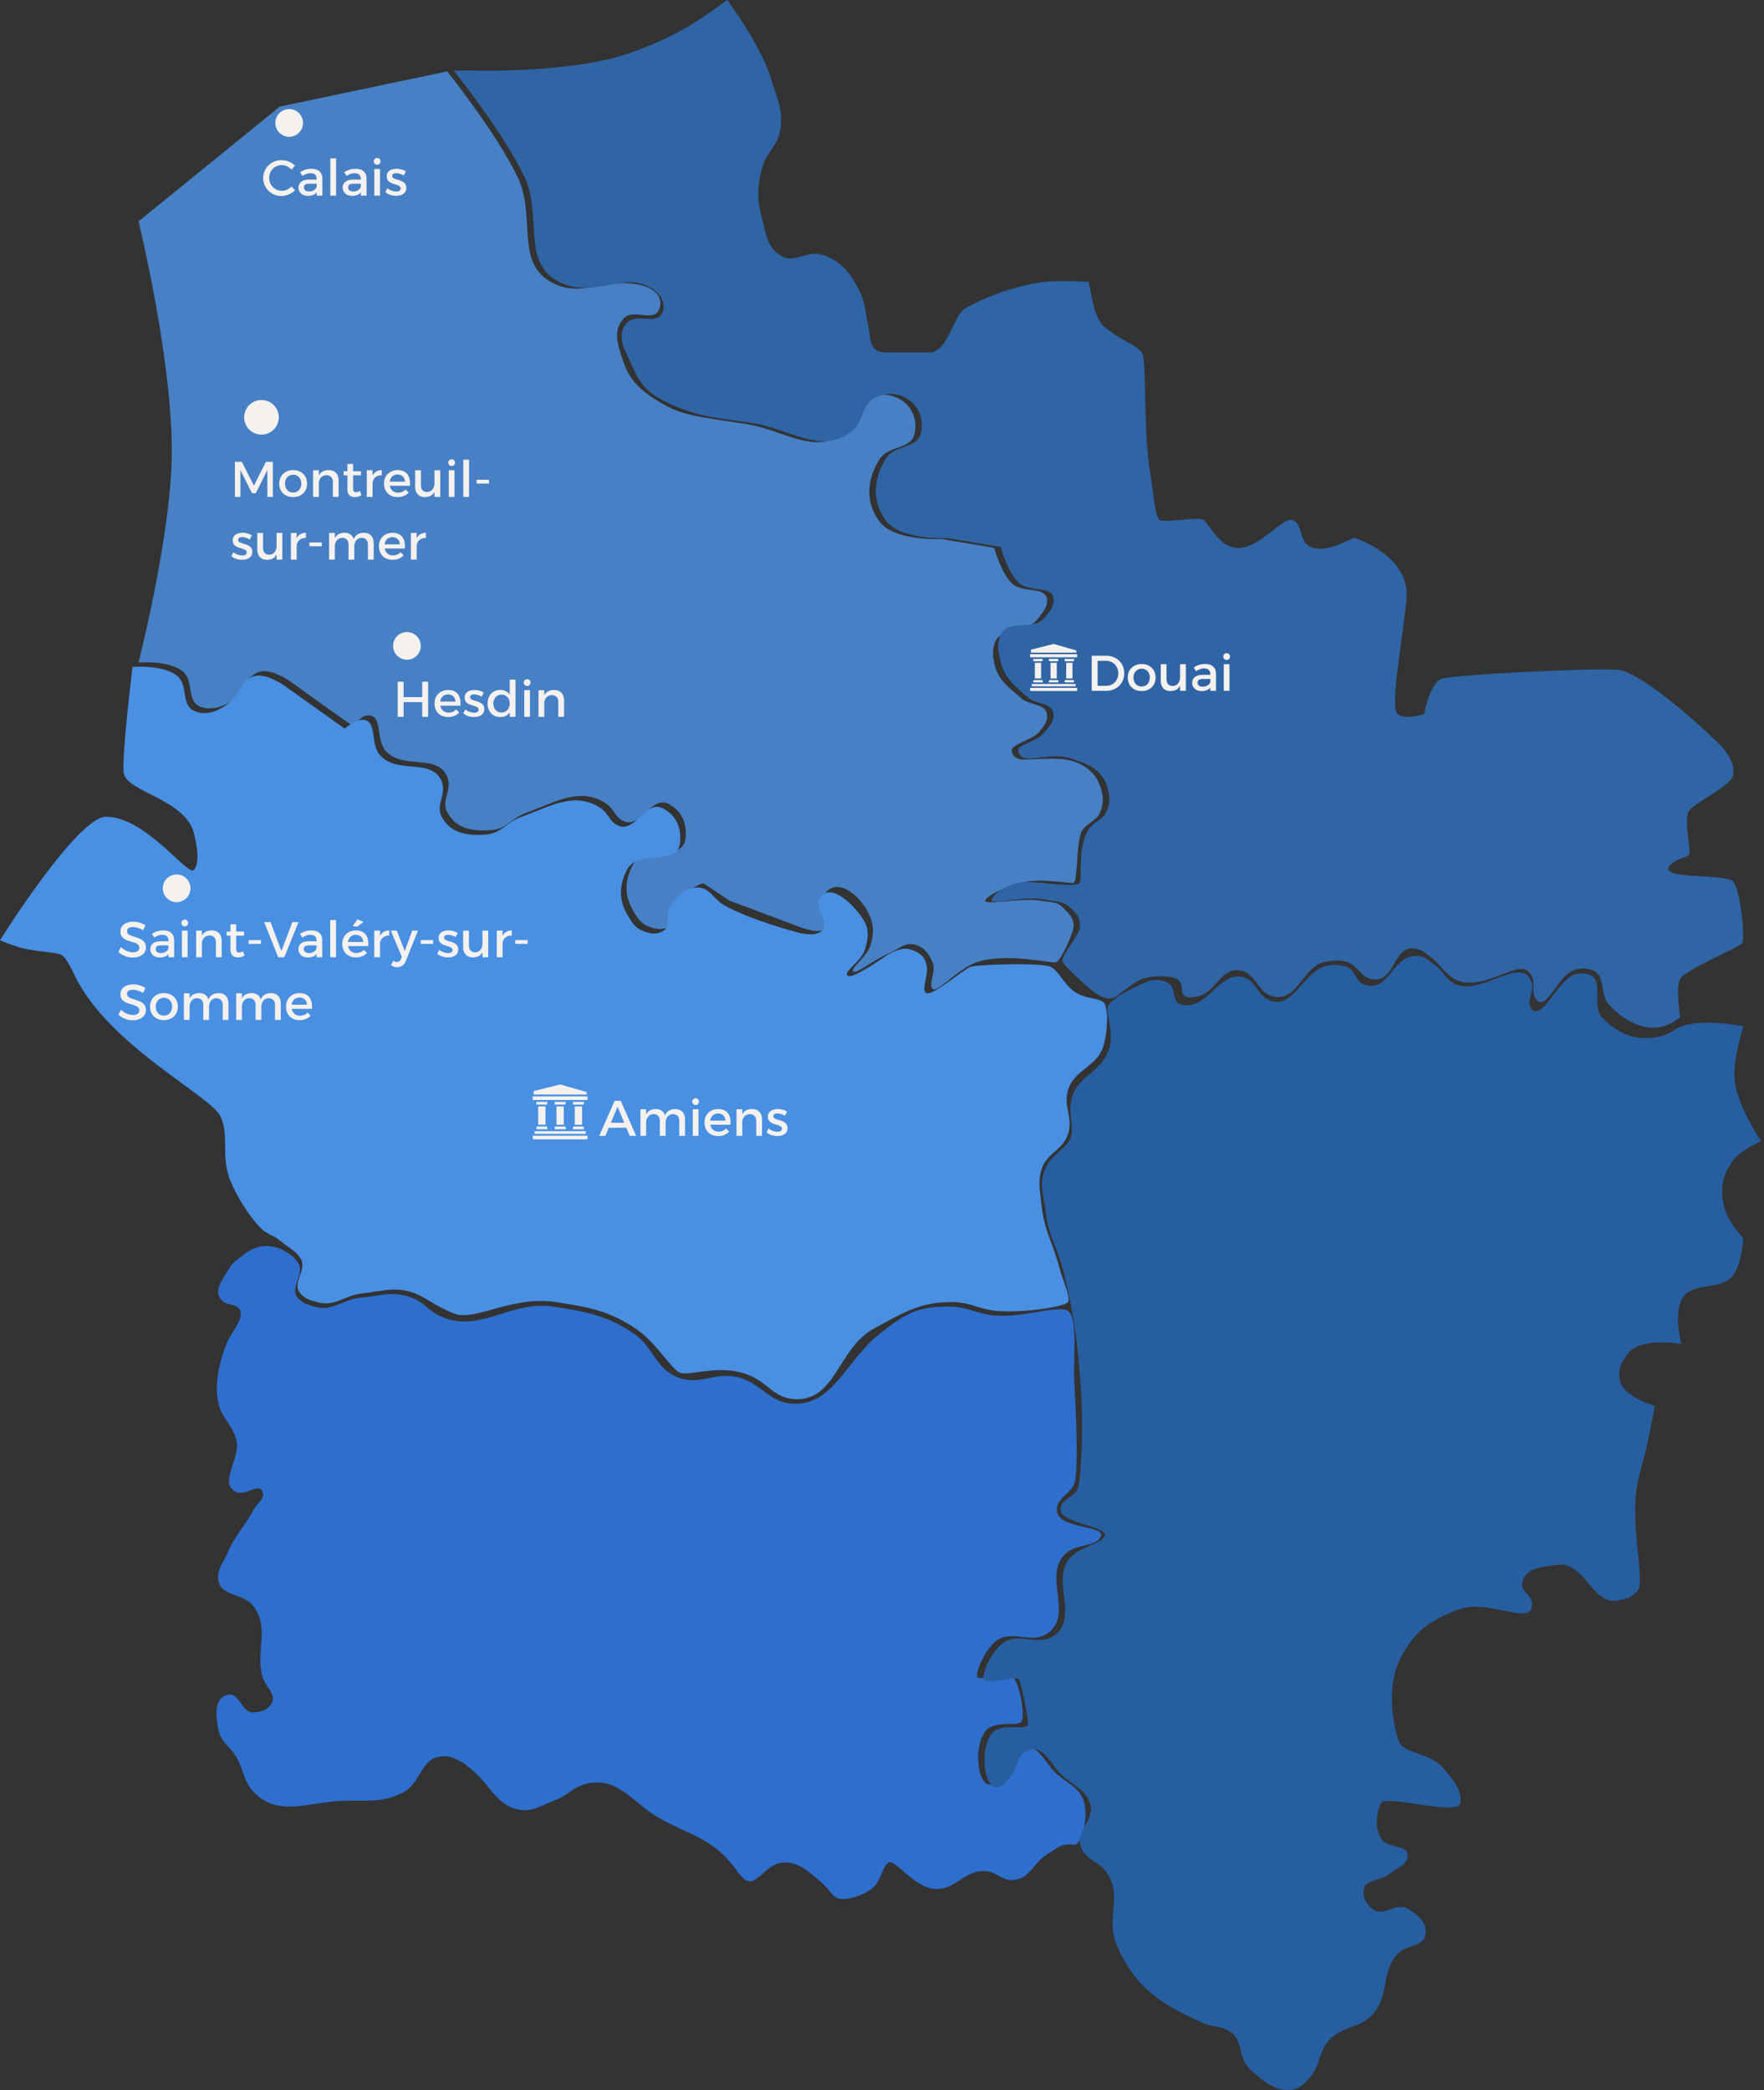 <svg width="422" height="500" viewBox="0 0 422 500" fill="none" xmlns="http://www.w3.org/2000/svg">
<rect x="0" y="0" width="422" height="500" fill="#333333" stroke="none"/>
<path d="M58.65 299.879C55.302 302.402 55.692 302.127 54.442 304.086C52.61 306.957 51.188 309.016 53.056 311.082C54.041 312.173 55.072 311.774 56.524 312.544C59.533 314.14 55.541 318.332 54.398 321.001C53.254 323.671 50.944 330.109 52.272 335.791C53.111 339.384 55.513 340.689 56.48 344.249C57.775 349.022 52.056 354.701 56.48 356.913C58.692 358.02 62.042 354.563 62.814 356.913C63.388 358.662 61.551 359.494 60.688 361.12C58.435 365.361 56.225 367.237 54.353 371.659C53.337 374.061 51.862 375.408 52.227 377.991C52.806 382.077 58.271 380.978 60.688 384.323C64.576 389.706 61.055 394.791 62.814 401.194C63.505 403.71 66.276 405.286 64.94 407.526C63.997 409.108 62.568 409.511 60.732 409.652C57.771 409.879 57.258 404.646 54.398 405.445C51.118 406.362 51.594 410.565 52.272 413.903C52.863 416.813 54.976 417.675 56.48 420.235C58.347 423.416 58.154 426.011 60.688 428.693C66.383 434.72 73.531 431.17 81.816 430.818C87.648 430.571 91.491 431.495 96.611 428.693C100.709 426.449 100.489 421.147 105.071 420.235C110.905 419.073 117.233 428.127 117.74 428.693C119.721 430.904 121.164 432.308 124.074 432.899C127.412 433.577 129.333 431.94 132.534 430.774C136.001 429.51 137.354 427.166 140.994 426.567C148.269 425.37 151.438 431.425 157.871 435.025C164.652 438.819 169.723 439.637 174.747 445.564C176.667 447.829 177.505 449.825 179.37 450.082C181.235 450.34 183.814 445.677 187.416 445.564C191.104 445.448 193.248 447.597 195.876 449.77C198.504 451.944 198.635 453.108 200.084 453.977C201.533 454.846 205.815 453.891 208.544 451.852C210.923 450.074 211.13 445.928 212.752 445.519C214.374 445.111 218.532 451.234 223.294 451.852C228.464 452.522 230.783 447.061 235.963 447.645C238.556 447.937 239.69 449.879 242.297 449.77C246.42 449.598 247.179 445.494 250.757 443.438C252.354 442.521 253.143 441.577 254.965 441.313C255.787 441.194 255.592 441.176 257.092 441.313C258.591 441.45 260.626 434.729 259.218 430.774C258.044 427.479 255.514 426.747 252.884 424.442C249.78 421.721 248.311 416.726 244.423 418.11C241.626 419.105 242.194 422.228 240.215 424.442C239.433 425.317 239.079 425.936 238.089 426.567C233.862 429.265 232.531 417.56 235.963 413.903C238.294 411.419 243.578 413.205 244.423 411.777C245.268 410.35 243.883 402.484 242.297 401.239C240.711 399.993 234.419 402.069 233.837 401.239C233.255 400.408 235.26 395.2 238.045 392.781C241.832 389.491 246.637 393.58 250.713 390.655C256.887 386.226 249.326 376.8 254.921 371.659C257.638 369.162 262.439 370.122 263.381 367.452C264.323 364.782 252.741 365.922 252.839 361.12C252.9 358.152 256.192 357.428 257.047 354.788C257.903 352.147 257.601 340.629 257.047 331.585C256.591 324.134 258.153 314.098 254.921 313.343C251.689 312.588 244.669 315.202 238.045 314.714C233.856 314.404 231.702 312.667 227.503 312.588C219.682 312.442 216.794 314.084 210.646 318.92C202.154 325.6 199.404 336.374 189.497 335.791C183.976 335.467 181.879 330.757 176.502 329.459C170.886 328.103 167.376 331.661 162.035 329.459C156.653 327.24 156.336 322.15 151.492 318.92C144.984 314.581 140.219 313.789 132.49 312.588C121.86 310.937 114.725 319.368 105.027 314.714C102.35 313.429 101.463 311.576 98.693 310.507C94.077 308.725 90.943 309.975 86.024 310.507C81.849 310.958 79.531 313.748 75.482 312.632C73.707 312.143 72.495 311.885 71.274 310.507C69.085 308.034 73.104 304.799 71.274 302.049C70.624 301.072 70.104 300.605 69.148 299.924C65.795 297.535 61.924 297.412 58.65 299.879Z" fill="#2E6ECC"/>
<path d="M106.98 17.081L66.938 25.494L33.141 52.949C33.141 52.949 41.607 87.474 41.075 109.938C40.619 129.137 33.141 158.47 33.141 158.47C33.141 158.47 40.432 157.936 43.683 160.596C46.538 162.932 44.492 167.618 47.891 169.053C51.029 170.378 55.121 168.266 56.351 166.928C57.581 165.59 59.222 161.087 62.685 160.596C65.269 160.229 69.019 162.721 69.019 162.721C69.019 162.721 82.707 172.56 83.814 173.26C84.921 173.959 86.181 171.141 88.022 171.134C91.711 171.121 89.801 176.815 92.23 179.592C96.368 184.322 104.689 180.09 107.025 185.924C108.252 188.99 105.45 191.478 107.025 194.382C109.138 198.278 113.149 198.951 117.567 198.589C121.244 198.287 122.556 195.634 126.027 194.382C133.051 191.848 138.802 188.137 145.03 192.256C146.968 193.538 147.103 195.546 149.238 196.463C153.311 198.212 155.786 190.333 159.78 192.256C163.104 193.857 164.452 197.054 163.988 200.714C163.293 206.201 153.791 202.098 151.32 207.046C149.481 210.728 149.319 213.988 151.32 217.585C152.449 219.616 153.323 221.057 155.528 221.792C157.087 222.311 158.264 222.524 159.736 221.792C162.071 220.63 160.321 217.564 161.862 215.46C163.616 213.064 168.196 211.253 168.196 211.253L174.53 215.46L191.407 221.792C191.407 221.792 196.641 223.917 197.741 221.792C198.841 219.666 195.514 215.774 197.741 213.334C200.979 209.787 206.701 215.132 208.283 219.666C209.098 222.001 208.932 223.612 208.283 225.998C207.503 228.863 203.717 231.231 204.075 232.331C204.433 233.43 209.11 229.495 212.535 228.124C214.958 227.154 216.352 225.311 218.869 225.998C221.111 226.611 222.16 228.07 223.077 230.205C224.053 232.477 222.045 235.295 223.077 236.537C224.11 237.78 229.076 231.76 233.62 230.205C240.641 227.802 251.45 230.531 252.622 230.205C253.794 229.88 256.629 223.488 256.83 221.747C257.032 220.006 256.007 218.841 254.704 217.541C252.857 215.698 252.953 216.041 248.37 215.415C243.787 214.789 235.295 216.653 235.702 215.415C236.108 214.177 240.601 212.175 244.162 211.209C248.937 209.913 255.8 211.475 256.83 211.209C257.86 210.942 257.457 200.498 258.956 198.544C260.456 196.591 262.247 196.473 263.164 194.338C264.14 192.065 263.987 190.337 263.164 188.005C261.791 184.114 258.165 182.112 254.704 181.673C251.243 181.235 245.03 181.856 244.162 181.673C243.294 181.49 242.149 180.967 242.036 179.548C241.923 178.128 247.308 176.678 248.37 175.341C249.432 174.004 250.593 172.973 250.496 171.134C250.339 168.169 246.377 168.906 244.162 166.928C241.084 164.179 238.563 162.531 237.828 158.47C237.535 156.853 237.43 155.857 237.828 154.263C238.989 149.603 245.576 151.837 248.37 147.931C249.441 146.434 250.489 145.565 250.496 143.724C250.511 140.035 244.645 142.127 242.036 139.518C239.427 136.909 237.828 131.06 237.828 131.06L225.159 128.935C225.159 128.935 213.914 129.574 210.365 124.728C206.952 120.068 207.359 114.87 210.365 109.938C212.512 106.414 218.059 107.661 218.825 103.606C219.51 99.981 217.966 96.696 214.617 95.148C212.372 94.11 210.616 94.325 208.283 95.148C204.392 96.522 205.294 101.19 201.949 103.606C194.57 108.936 187.724 102.933 178.738 101.48C171.235 100.267 164.044 99.628 159.736 97.274C155.428 94.92 151.034 92.257 149.193 86.735C147.892 82.831 146.431 79.247 149.193 76.196C151.48 73.671 156.339 77.213 157.654 74.071C159.247 70.264 155.056 67.738 149.193 67.738C143.331 67.738 138.213 70.683 132.317 67.738C122.987 63.079 128.358 51.817 123.857 42.41C118.726 31.688 106.98 17.081 106.98 17.081Z" fill="#4780C4"/>
<path d="M173.957 0C166.114 5.829 160.478 9.213 150.746 12.664C136.673 17.655 112.741 16.871 112.741 16.871H108.533C108.533 16.871 120.279 31.478 125.41 42.2C129.911 51.607 124.54 62.869 133.87 67.528C139.766 70.473 146.23 67.528 150.746 67.528C155.263 67.528 160.044 70.965 158.45 74.772C157.135 77.915 152.244 74.732 149.958 77.258C147.196 80.309 149.676 84.093 150.746 86.525C153.09 91.853 154.392 94.086 161.288 97.064C168.185 100.041 172.788 100.057 180.291 101.27C189.277 102.723 196.123 108.726 203.502 103.396C206.847 100.98 205.945 96.312 209.836 94.938C212.168 94.115 213.925 93.9 216.17 94.938C219.519 96.486 221.063 99.771 220.378 103.396C219.612 107.451 214.065 106.204 211.918 109.728C208.912 114.66 208.505 119.858 211.918 124.518C215.467 129.364 226.712 128.725 226.712 128.725L239.381 130.85C239.381 130.85 240.98 136.699 243.589 139.308C246.198 141.917 252.063 139.825 252.049 143.514C252.042 145.355 251.072 146.284 249.923 147.721C247.154 151.183 241.129 147.855 239.381 151.928C238.405 154.2 238.797 155.857 239.381 158.26C240.354 162.27 242.637 163.969 245.715 166.718C247.929 168.696 251.892 167.959 252.049 170.924C252.146 172.763 251.058 173.682 249.923 175.131C248.092 177.469 243.579 178.128 243.589 179.338C243.598 180.512 244.544 181.374 245.715 181.463C248.135 181.649 252.35 180.165 256.257 181.463C260.173 182.765 263.344 183.904 264.717 187.795C265.54 190.127 265.693 191.855 264.717 194.128C263.8 196.263 261.807 196.407 260.509 198.334C257.708 202.494 258.906 209.403 258.383 210.999C257.86 212.594 249.923 210.999 245.715 210.999C241.507 210.999 237.558 213.758 237.254 215.205C236.951 216.653 245.087 214.163 249.923 215.205C252.473 215.755 254.409 215.488 256.257 217.331C257.56 218.631 258.383 219.38 258.383 221.537C258.383 223.695 253.728 228.666 254.175 229.995C254.622 231.324 260.509 236.327 260.509 236.327C260.509 236.327 264.37 240.096 266.843 238.453C269.317 236.81 271.086 235.062 273.178 234.246C275.269 233.43 279.826 233.223 281.638 234.246C283.45 235.269 282.018 237.869 283.764 238.453C284.551 238.716 285.062 238.517 285.89 238.453C290.678 238.082 291.655 231.633 296.432 232.121C300.538 232.539 300.815 237.819 304.893 238.453C310.771 239.366 311.658 230.731 317.561 229.995C319.192 229.792 320.161 229.658 321.769 229.995C324.675 230.604 325.204 233.561 328.103 234.202C333.911 235.486 333.075 225.607 338.856 227.009C340.645 227.443 340.659 227.822 342.17 228.873C344.078 230.2 345.438 232.521 347.348 233.844C353.448 238.071 362.676 229.909 365.368 232.187C368.061 234.466 365.958 237.043 367.44 239.022C369.912 242.326 372.686 233.222 376.651 232.076C378.417 231.566 379.299 231.557 380.859 232.076C384.359 233.241 382.492 237.892 385.067 240.534C389.259 244.836 394.509 247.467 399.861 244.741C400.728 244.299 401.943 243.372 401.943 243.372C401.943 243.372 400.821 236.239 401.943 234.158C403.065 232.076 415.911 226.669 416.738 225.7C417.564 224.731 416.423 213.038 414.611 210.91C412.8 208.782 395.34 210.708 399.817 206.703C401.189 205.476 403.328 205.138 404.025 204.578C404.722 204.018 402.706 196.073 404.025 194.039C405.343 192.005 414.043 188.07 414.567 185.581C415.091 183.093 413.739 180.992 412.441 179.249C411.143 177.506 393.35 160.782 387.104 160.253C380.859 159.723 347.763 161.38 344.891 162.378C342.02 163.376 340.683 170.836 340.683 170.836C340.683 170.836 336.249 172.329 334.349 170.836C332.449 169.342 335.414 153.961 336.475 143.382C337.536 132.803 323.807 128.592 323.807 128.592C323.807 128.592 316.935 132.758 313.265 130.717C310.67 129.274 311.697 125.05 309.056 124.385C306.416 123.72 300.096 133.053 294.262 130.717C291.015 129.417 289.116 125.257 287.928 124.385C286.739 123.513 278.454 125.17 277.386 124.385C276.317 123.6 275.95 117.988 275.259 113.846C273.357 102.44 274.44 85.957 273.133 84.311C271.826 82.665 269.258 81.769 266.799 80.104C265.534 79.248 265.327 79.041 264.498 78.419C263.67 77.798 263.67 77.798 262.591 75.897C261.512 73.997 260.465 67.44 260.465 67.44C260.465 67.44 254.015 66.986 249.923 67.44C242.148 68.303 233.923 71.939 230.92 73.772C227.918 75.605 226.712 84.311 222.46 84.311C218.208 84.311 216.17 84.311 211.918 84.311C207.665 84.311 208.408 80.846 207.71 77.979C207.012 75.112 207.134 72.553 205.583 69.521C203.457 65.361 201.485 62.737 197.123 61.063C193.28 59.588 190.005 63.349 186.581 61.063C183.512 59.016 183.339 56.166 182.373 52.606C181.077 47.833 181.077 44.714 182.373 39.941C183.339 36.381 185.858 35.102 186.581 31.484C187.563 26.566 185.9 23.622 184.455 18.819C182.009 10.695 173.957 0 173.957 0Z" fill="#2F64A5"/>
<path d="M338.888 228.666C332.939 228.685 332.653 236.993 326.843 235.708C323.943 235.067 324.572 231.761 321.665 231.152C320.056 230.815 319.568 230.741 317.937 230.945C312.033 231.681 309.69 241.359 304.059 239.437C300.347 238.17 300.709 234.056 296.603 233.637C291.824 233.15 289.172 240.101 284.383 240.472C283.555 240.536 283.221 240.529 282.433 240.265C280.687 239.681 281.085 237.99 280.456 236.332C279.826 234.673 276.835 233.736 273.819 235.087C270.505 236.572 266.777 238.401 265.327 240.265C263.877 242.13 267.196 246.996 264.947 251.919C262.698 256.842 258.018 257.409 256.485 262.46C255.289 266.399 257.04 269.262 256.214 271.955C255.387 274.649 251.596 276.15 250.149 279.335C248.447 283.083 249.687 285.786 250.149 289.876C250.824 295.845 253.172 298.836 254.557 304.681C257.058 315.238 257.817 321.307 258.567 332.13C259.194 341.172 258.687 351.815 258.078 355.22C257.469 358.624 253.675 358.12 253.728 361.226C253.781 364.332 264.706 365.162 264.291 367.233C263.877 369.304 259.158 369.716 256.44 372.214C250.844 377.356 258.406 386.784 252.232 391.214C248.155 394.139 243.349 390.05 239.561 393.34C236.775 395.76 234.938 400.428 235.352 401.8C235.766 403.172 243.339 400.686 243.814 401.8C244.289 402.914 245.941 410.423 245.941 412.341C245.941 414.259 239.81 411.983 237.479 414.467C234.046 418.125 235.377 429.833 239.605 427.134C240.595 426.503 240.949 425.884 241.732 425.008C243.711 422.794 243.143 419.67 245.941 418.675C249.83 417.291 251.299 422.287 254.402 425.008C257.033 427.315 259.564 428.046 260.738 431.342C262.146 435.298 257.203 437.927 258.611 441.883C259.785 445.179 263.085 445.255 264.947 448.217C268.482 453.84 264.556 458.945 267.073 465.092C271.278 475.363 277.986 479.766 288.206 484.093C290.609 485.11 292.456 484.649 294.541 486.219C297.488 488.439 296.142 492.068 298.75 494.678C302.435 498.367 307.13 501.849 311.421 498.886C312.387 498.219 312.784 497.652 313.547 496.76C315.946 493.957 315.358 491.105 317.756 488.3C320.878 484.65 324.989 485.447 328.3 481.967C332.631 477.413 330.123 471.547 334.635 467.174C336.768 465.107 340.384 465.878 340.971 462.966C341.558 460.055 339.338 458.11 336.762 456.632C333.895 454.988 330.774 458.823 328.3 456.632C326.921 455.412 326.076 454.263 326.173 452.425C326.33 449.459 330.233 450.126 332.509 448.217C334.289 446.723 336.605 446.331 336.718 444.009C336.862 441.043 331.86 442.378 330.382 439.802C328.739 436.936 329.347 433.475 330.382 431.342C331.418 429.209 349.026 434.596 349.388 431.342C349.75 428.089 347.578 425.687 345.18 422.883C342.058 419.232 335.781 419.634 334.635 416.549C333.489 413.464 331.571 404.306 334.635 397.548C337.777 390.62 342.23 387.328 349.433 384.881C355.674 382.76 365.185 388.189 366.312 384.881C367.439 381.573 363.555 381.079 364.186 378.547C365.078 374.966 368.985 374.792 372.647 374.34C379.254 373.524 381.03 384.575 387.445 382.799C389.219 382.308 389.527 382.799 391.653 380.673C393.78 378.547 389.849 365.066 391.653 355.339C392.275 351.989 393.78 346.879 393.78 346.879L395.907 336.338C395.907 336.338 388.023 334.091 387.445 330.004C387.079 327.421 387.937 325.704 389.571 323.671C392.715 319.76 402.242 321.545 402.242 321.545C402.242 321.545 400.403 314.686 402.242 311.003C404.714 306.054 411.937 309.333 414.913 304.67C416.745 301.798 417.039 296.21 417.039 296.21C417.039 296.21 413.739 292.704 412.83 289.876C411.295 285.101 411.779 281.09 414.957 277.209C416.838 274.911 421.292 273.002 421.292 273.002C421.292 273.002 415.498 264.47 414.957 258.208C414.525 253.211 417.083 245.541 417.083 245.541C417.083 245.541 407.702 243.525 402.286 245.541C400.56 246.183 399.837 247.123 398.077 247.667C392.338 249.441 387.473 247.762 383.28 243.459C380.705 240.817 383.783 234.388 380.281 233.223C378.722 232.704 378.832 232.809 377.175 233.016C373.079 233.528 368.874 244.638 366.401 241.333C364.919 239.353 367.183 237.346 366.401 235C364.054 227.958 353.495 239.227 347.395 235C345.484 233.676 345.094 232.12 343.186 230.792C341.674 229.74 340.818 228.682 338.977 228.666C338.942 228.666 338.923 228.666 338.888 228.666Z" fill="#275EA0"/>
<path d="M31.715 159.486C31.715 159.486 29.145 180.111 29.589 184.815C30.033 189.519 44.525 191.059 46.465 199.605C47.197 202.826 47.778 206.07 46.465 208.062C45.153 210.055 34.956 195.336 25.337 195.398C18.434 195.442 0 224.934 0 224.934C0 224.934 3.768 226.589 6.334 227.059C9.584 227.654 12.132 227.744 14.085 228.208C16.037 228.672 17.165 232.318 19.003 235.517C28.01 251.199 50.734 262.427 52.8 267.178C54.865 271.928 52.85 276.514 54.926 281.967C57.042 287.526 61.528 293.489 63.386 294.632C65.244 295.775 64.209 295.153 65.451 295.775C66.694 296.396 66.367 296.45 69.72 298.838C70.677 299.52 71.196 299.987 71.846 300.964C73.677 303.713 69.657 306.948 71.846 309.422C73.067 310.8 74.279 311.058 76.055 311.547C80.103 312.662 82.421 309.873 86.597 309.422C91.515 308.89 94.65 307.64 99.265 309.422C102.035 310.491 103.563 312.137 108.534 314.209C113.505 316.28 122.433 309.851 133.062 311.503C140.791 312.704 145.556 313.496 152.065 317.835C156.908 321.064 160.549 327.463 162.607 328.374C164.664 329.285 171.083 326.634 177.401 328.374C183.72 330.113 184.548 334.381 190.07 334.706C199.976 335.288 200.361 322.589 209.072 317.835C215.938 314.088 220.254 311.356 228.075 311.503C232.274 311.581 234.429 313.319 238.617 313.628C245.242 314.117 254.773 312.569 255.493 311.503C256.214 310.436 254.234 306.338 253.367 303.045C251.838 297.238 249.747 294.231 249.159 288.255C248.836 284.968 248.232 282.968 249.159 279.798C250.317 275.837 254.191 275.256 255.493 271.34C256.792 267.434 254.298 264.739 255.493 260.801C257.026 255.751 262.421 255.312 263.954 250.262C265.149 246.324 265.12 240.635 263.954 239.723C262.787 238.811 259.883 238.895 257.62 237.598C254.585 235.859 253.399 232.252 251.285 231.266C249.171 230.279 234.051 230.693 232.283 231.266C230.514 231.838 223.281 238.15 221.741 237.598C220.2 237.046 222.064 233.702 221.741 231.266C221.417 228.829 219.774 227.671 217.533 227.059C215.016 226.372 211.198 229.184 211.198 229.184C211.198 229.184 203.736 234.432 202.738 233.391C201.74 232.35 206.166 229.924 206.946 227.059C207.596 224.673 208.01 222.981 206.946 220.727C205.882 218.473 199.642 210.848 196.404 214.395C194.177 216.834 199.048 220.872 196.404 222.852C194.424 224.335 190.07 222.852 190.07 222.852C190.07 222.852 179.306 220.012 173.193 216.52C170.615 215.047 169.829 212.313 166.859 212.313C163.89 212.313 162.279 214.124 160.525 216.52C158.984 218.625 160.734 221.69 158.399 222.852C156.927 223.584 155.75 223.372 154.191 222.852C151.986 222.118 151.112 220.676 149.983 218.646C147.982 215.049 148.144 211.789 149.983 208.107C152.454 203.159 161.956 207.262 162.651 201.775C163.115 198.115 161.767 194.918 158.443 193.317C154.45 191.393 151.974 199.272 147.901 197.524C145.766 196.607 145.631 194.599 143.693 193.317C137.465 189.197 131.715 192.909 124.69 195.442C121.219 196.695 119.908 199.348 116.23 199.649C111.812 200.011 107.801 199.339 105.688 195.442C104.113 192.539 106.915 190.051 105.688 186.985C103.352 181.15 95.031 185.383 90.893 180.653C88.465 177.876 90.374 172.182 86.685 172.195C84.844 172.202 82.477 174.32 82.477 174.32L67.683 163.782C67.683 163.782 63.932 161.29 61.349 161.656C57.886 162.147 57.374 166.114 55.014 167.988C52.655 169.862 49.692 171.439 46.554 170.114C43.155 168.679 45.201 163.992 42.346 161.656C39.095 158.997 31.804 159.531 31.804 159.531L31.715 159.486Z" fill="#498FE2"/>
<path d="M147.05 263.335H148.502L152.174 271.735H150.662L147.734 264.763L144.818 271.735H143.342L147.05 263.335ZM145.19 268.591H150.218V269.791H145.19V268.591ZM157.853 268.135C157.853 267.631 157.721 267.239 157.457 266.959C157.193 266.671 156.825 266.527 156.353 266.527C155.801 266.543 155.365 266.747 155.045 267.139C154.733 267.531 154.577 268.015 154.577 268.591H154.193C154.193 267.807 154.301 267.175 154.517 266.695C154.741 266.215 155.053 265.867 155.453 265.651C155.861 265.427 156.341 265.315 156.893 265.315C157.381 265.315 157.797 265.415 158.141 265.615C158.493 265.815 158.761 266.099 158.945 266.467C159.137 266.827 159.233 267.263 159.233 267.775V271.735H157.853V268.135ZM162.497 268.135C162.497 267.631 162.361 267.239 162.089 266.959C161.825 266.671 161.457 266.527 160.985 266.527C160.441 266.543 160.013 266.747 159.701 267.139C159.389 267.531 159.233 268.015 159.233 268.591H158.837C158.837 267.807 158.945 267.175 159.161 266.695C159.385 266.215 159.697 265.867 160.097 265.651C160.505 265.427 160.985 265.315 161.537 265.315C162.025 265.315 162.441 265.415 162.785 265.615C163.137 265.815 163.405 266.099 163.589 266.467C163.781 266.827 163.877 267.263 163.877 267.775V271.735H162.497V268.135ZM153.209 265.363H154.577V271.735H153.209V265.363ZM165.725 265.363H167.093V271.735H165.725V265.363ZM166.409 262.735C166.641 262.735 166.833 262.811 166.985 262.963C167.137 263.115 167.213 263.307 167.213 263.539C167.213 263.763 167.137 263.955 166.985 264.115C166.833 264.267 166.641 264.343 166.409 264.343C166.185 264.343 165.993 264.267 165.833 264.115C165.681 263.955 165.605 263.763 165.605 263.539C165.605 263.307 165.681 263.115 165.833 262.963C165.993 262.811 166.185 262.735 166.409 262.735ZM173.551 268.087C173.535 267.727 173.451 267.423 173.299 267.175C173.155 266.919 172.951 266.723 172.687 266.587C172.423 266.443 172.119 266.371 171.775 266.371C171.391 266.371 171.055 266.459 170.767 266.635C170.487 266.811 170.267 267.059 170.107 267.379C169.947 267.691 169.867 268.059 169.867 268.483C169.867 268.939 169.951 269.335 170.119 269.671C170.295 270.007 170.535 270.267 170.839 270.451C171.151 270.635 171.507 270.727 171.907 270.727C172.619 270.727 173.219 270.475 173.707 269.971L174.439 270.703C174.127 271.047 173.747 271.315 173.299 271.507C172.851 271.691 172.351 271.783 171.799 271.783C171.143 271.783 170.571 271.647 170.083 271.375C169.595 271.103 169.215 270.727 168.943 270.247C168.671 269.759 168.535 269.195 168.535 268.555C168.535 267.915 168.671 267.355 168.943 266.875C169.215 266.387 169.595 266.007 170.083 265.735C170.571 265.463 171.131 265.323 171.763 265.315C172.515 265.315 173.119 265.471 173.575 265.783C174.031 266.087 174.355 266.519 174.547 267.079C174.739 267.639 174.807 268.303 174.751 269.071H169.651V268.087H173.551ZM180.918 268.135C180.918 267.639 180.782 267.251 180.51 266.971C180.238 266.683 179.862 266.539 179.382 266.539C178.814 266.547 178.366 266.747 178.038 267.139C177.718 267.531 177.558 268.019 177.558 268.603H177.174C177.174 267.811 177.286 267.175 177.51 266.695C177.734 266.215 178.05 265.867 178.458 265.651C178.874 265.427 179.362 265.315 179.922 265.315C180.418 265.315 180.842 265.415 181.194 265.615C181.554 265.815 181.826 266.099 182.01 266.467C182.202 266.827 182.298 267.263 182.298 267.775V271.735H180.918V268.135ZM176.19 265.363H177.57V271.735H176.19V265.363ZM187.783 266.911C187.503 266.743 187.195 266.611 186.859 266.515C186.531 266.411 186.227 266.359 185.947 266.359C185.675 266.359 185.451 266.411 185.275 266.515C185.099 266.619 185.011 266.791 185.011 267.031C185.011 267.231 185.091 267.391 185.251 267.511C185.419 267.623 185.631 267.719 185.887 267.799C186.143 267.879 186.415 267.963 186.703 268.051C186.991 268.139 187.263 268.255 187.519 268.399C187.783 268.535 187.995 268.723 188.155 268.963C188.315 269.203 188.395 269.519 188.395 269.911C188.395 270.343 188.279 270.699 188.047 270.979C187.823 271.251 187.523 271.455 187.147 271.591C186.779 271.719 186.379 271.783 185.947 271.783C185.483 271.783 185.019 271.707 184.555 271.555C184.091 271.403 183.699 271.183 183.379 270.895L183.871 269.959C184.151 270.207 184.491 270.403 184.891 270.547C185.291 270.683 185.663 270.751 186.007 270.751C186.207 270.751 186.383 270.727 186.535 270.679C186.695 270.623 186.819 270.543 186.907 270.439C187.003 270.335 187.051 270.199 187.051 270.031C187.051 269.807 186.971 269.631 186.811 269.503C186.651 269.375 186.443 269.271 186.187 269.191C185.931 269.103 185.659 269.019 185.371 268.939C185.083 268.851 184.811 268.739 184.555 268.603C184.307 268.467 184.103 268.283 183.943 268.051C183.783 267.819 183.703 267.511 183.703 267.127C183.703 266.695 183.815 266.347 184.039 266.083C184.263 265.811 184.551 265.615 184.903 265.495C185.263 265.367 185.647 265.303 186.055 265.303C186.455 265.303 186.855 265.359 187.255 265.471C187.655 265.583 187.999 265.739 188.287 265.939L187.783 266.911Z" fill="#F4F1EF"/>
<g clip-path="url(#clip0_4680_1432)">
<path d="M134.003 259.43C131.888 259.959 129.772 260.487 127.657 261.015V261.844H140.344V261.241L134.003 259.43ZM127.438 262.282V263.155V263.156H140.563C140.563 263.155 140.563 263.155 140.563 263.155V262.282H127.438ZM128.313 263.593V264.03C128.312 264.145 128.4 264.241 128.515 264.249H130.73C130.847 264.244 130.939 264.147 130.938 264.03V263.593H128.313ZM132.687 263.593V264.03C132.687 264.145 132.775 264.241 132.89 264.249H135.104C135.221 264.244 135.313 264.147 135.313 264.03V263.593H132.687ZM137.063 263.593V264.03C137.062 264.145 137.151 264.241 137.265 264.249H139.476C139.594 264.245 139.687 264.148 139.687 264.03V263.593H137.063ZM128.75 264.687V269.062H130.5V264.687H128.75ZM133.125 264.687V269.062H134.875V264.687H133.125ZM137.501 264.687V269.062H139.25V264.687H137.501ZM128.53 269.499C128.41 269.5 128.313 269.597 128.313 269.717V270.156H130.938V269.717C130.938 269.597 130.84 269.499 130.719 269.499C129.989 269.499 129.26 269.499 128.53 269.499ZM132.907 269.499C132.786 269.499 132.688 269.597 132.687 269.717V270.156H135.313V269.717C135.312 269.597 135.214 269.499 135.093 269.499C134.364 269.499 133.635 269.499 132.907 269.499ZM137.281 269.499C137.161 269.5 137.063 269.597 137.063 269.717V270.156H139.687V269.717C139.687 269.597 139.589 269.5 139.469 269.499C138.74 269.499 138.011 269.499 137.281 269.499ZM127.875 270.593V271.249H140.125V270.593H127.875ZM127.438 271.687V272.343C127.437 272.465 127.536 272.563 127.657 272.563H140.344C140.465 272.563 140.563 272.464 140.563 272.343V271.687H127.438Z" fill="#F4F1EF"/>
</g>
<circle cx="42.254" cy="212.51" r="3.314" fill="#F4F1EF"/>
<path d="M34.216 222.544C33.912 222.352 33.612 222.2 33.316 222.088C33.02 221.976 32.74 221.896 32.476 221.848C32.212 221.8 31.972 221.776 31.756 221.776C31.34 221.776 31.008 221.856 30.76 222.016C30.512 222.176 30.388 222.408 30.388 222.712C30.388 222.984 30.468 223.208 30.628 223.384C30.796 223.552 31.012 223.692 31.276 223.804C31.548 223.908 31.844 224.008 32.164 224.104C32.492 224.2 32.816 224.308 33.136 224.428C33.456 224.54 33.752 224.688 34.024 224.872C34.296 225.056 34.512 225.292 34.672 225.58C34.832 225.86 34.912 226.216 34.912 226.648C34.912 227.144 34.776 227.576 34.504 227.944C34.232 228.304 33.856 228.584 33.376 228.784C32.904 228.984 32.36 229.084 31.744 229.084C31.304 229.084 30.876 229.028 30.46 228.916C30.044 228.796 29.652 228.636 29.284 228.436C28.924 228.236 28.6 228.004 28.312 227.74L28.924 226.576C29.212 226.84 29.516 227.064 29.836 227.248C30.164 227.432 30.492 227.572 30.82 227.668C31.156 227.764 31.472 227.812 31.768 227.812C32.264 227.812 32.648 227.716 32.92 227.524C33.2 227.332 33.34 227.064 33.34 226.72C33.34 226.44 33.256 226.216 33.088 226.048C32.928 225.872 32.712 225.728 32.44 225.616C32.176 225.504 31.88 225.404 31.552 225.316C31.232 225.228 30.908 225.128 30.58 225.016C30.26 224.896 29.964 224.748 29.692 224.572C29.428 224.396 29.212 224.168 29.044 223.888C28.884 223.608 28.804 223.252 28.804 222.82C28.804 222.348 28.932 221.94 29.188 221.596C29.444 221.244 29.8 220.972 30.256 220.78C30.72 220.588 31.256 220.492 31.864 220.492C32.408 220.492 32.936 220.572 33.448 220.732C33.96 220.892 34.412 221.1 34.804 221.356L34.216 222.544ZM38.573 226.156C38.125 226.156 37.793 226.224 37.577 226.36C37.361 226.496 37.253 226.72 37.253 227.032C37.253 227.328 37.361 227.564 37.577 227.74C37.801 227.916 38.105 228.004 38.489 228.004C38.833 228.004 39.141 227.944 39.413 227.824C39.685 227.704 39.901 227.544 40.061 227.344C40.221 227.136 40.305 226.904 40.313 226.648L40.577 227.812C40.377 228.228 40.073 228.54 39.665 228.748C39.257 228.956 38.769 229.06 38.201 229.06C37.745 229.06 37.349 228.972 37.013 228.796C36.677 228.62 36.417 228.384 36.233 228.088C36.049 227.784 35.957 227.448 35.957 227.08C35.957 226.504 36.165 226.044 36.581 225.7C37.005 225.356 37.601 225.18 38.369 225.172H40.481V226.156H38.573ZM40.301 224.956C40.301 224.54 40.173 224.216 39.917 223.984C39.661 223.752 39.281 223.636 38.777 223.636C38.473 223.636 38.161 223.692 37.841 223.804C37.529 223.916 37.213 224.08 36.893 224.296L36.329 223.408C36.625 223.224 36.905 223.072 37.169 222.952C37.433 222.832 37.713 222.74 38.009 222.676C38.313 222.612 38.669 222.58 39.077 222.58C39.901 222.58 40.533 222.78 40.973 223.18C41.421 223.572 41.649 224.116 41.657 224.812L41.669 229H40.313L40.301 224.956ZM43.516 222.628H44.884V229H43.516V222.628ZM44.2 220C44.432 220 44.624 220.076 44.776 220.228C44.928 220.38 45.004 220.572 45.004 220.804C45.004 221.028 44.928 221.22 44.776 221.38C44.624 221.532 44.432 221.608 44.2 221.608C43.976 221.608 43.784 221.532 43.624 221.38C43.472 221.22 43.396 221.028 43.396 220.804C43.396 220.572 43.472 220.38 43.624 220.228C43.784 220.076 43.976 220 44.2 220ZM51.654 225.4C51.654 224.904 51.518 224.516 51.246 224.236C50.974 223.948 50.598 223.804 50.118 223.804C49.55 223.812 49.102 224.012 48.774 224.404C48.454 224.796 48.294 225.284 48.294 225.868H47.91C47.91 225.076 48.022 224.44 48.246 223.96C48.47 223.48 48.786 223.132 49.194 222.916C49.61 222.692 50.098 222.58 50.658 222.58C51.154 222.58 51.578 222.68 51.93 222.88C52.29 223.08 52.562 223.364 52.746 223.732C52.938 224.092 53.034 224.528 53.034 225.04V229H51.654V225.4ZM46.926 222.628H48.306V229H46.926V222.628ZM56.503 226.984C56.503 227.328 56.563 227.564 56.683 227.692C56.803 227.812 56.971 227.872 57.187 227.872C57.331 227.872 57.479 227.848 57.631 227.8C57.791 227.752 57.963 227.68 58.147 227.584L58.495 228.58C58.247 228.732 57.991 228.852 57.727 228.94C57.463 229.02 57.195 229.06 56.923 229.06C56.603 229.06 56.307 229 56.035 228.88C55.763 228.752 55.543 228.552 55.375 228.28C55.215 228.008 55.135 227.656 55.135 227.224V221.116H56.503V226.984ZM54.235 222.856H58.387V223.84H54.235V222.856ZM59.482 224.896H62.434V225.808H59.482V224.896ZM63.204 220.6H64.728L67.32 227.512L69.936 220.6H71.412L68.016 229H66.552L63.204 220.6ZM73.999 226.156C73.551 226.156 73.219 226.224 73.003 226.36C72.787 226.496 72.679 226.72 72.679 227.032C72.679 227.328 72.787 227.564 73.003 227.74C73.227 227.916 73.531 228.004 73.915 228.004C74.259 228.004 74.567 227.944 74.839 227.824C75.111 227.704 75.327 227.544 75.487 227.344C75.647 227.136 75.731 226.904 75.739 226.648L76.003 227.812C75.803 228.228 75.499 228.54 75.091 228.748C74.683 228.956 74.195 229.06 73.627 229.06C73.171 229.06 72.775 228.972 72.439 228.796C72.103 228.62 71.843 228.384 71.659 228.088C71.475 227.784 71.383 227.448 71.383 227.08C71.383 226.504 71.591 226.044 72.007 225.7C72.431 225.356 73.027 225.18 73.795 225.172H75.907V226.156H73.999ZM75.727 224.956C75.727 224.54 75.599 224.216 75.343 223.984C75.087 223.752 74.707 223.636 74.203 223.636C73.899 223.636 73.587 223.692 73.267 223.804C72.955 223.916 72.639 224.08 72.319 224.296L71.755 223.408C72.051 223.224 72.331 223.072 72.595 222.952C72.859 222.832 73.139 222.74 73.435 222.676C73.739 222.612 74.095 222.58 74.503 222.58C75.327 222.58 75.959 222.78 76.399 223.18C76.847 223.572 77.075 224.116 77.083 224.812L77.095 229H75.739L75.727 224.956ZM79.002 220.096H80.382V229H79.002V220.096ZM86.897 225.352C86.881 224.992 86.797 224.688 86.645 224.44C86.501 224.184 86.297 223.988 86.033 223.852C85.769 223.708 85.465 223.636 85.121 223.636C84.737 223.636 84.401 223.724 84.113 223.9C83.833 224.076 83.613 224.324 83.453 224.644C83.293 224.956 83.213 225.324 83.213 225.748C83.213 226.204 83.297 226.6 83.465 226.936C83.641 227.272 83.881 227.532 84.185 227.716C84.497 227.9 84.853 227.992 85.253 227.992C85.965 227.992 86.565 227.74 87.053 227.236L87.785 227.968C87.473 228.312 87.093 228.58 86.645 228.772C86.197 228.956 85.697 229.048 85.145 229.048C84.489 229.048 83.917 228.912 83.429 228.64C82.941 228.368 82.561 227.992 82.289 227.512C82.017 227.024 81.881 226.46 81.881 225.82C81.881 225.18 82.017 224.62 82.289 224.14C82.561 223.652 82.941 223.272 83.429 223C83.917 222.728 84.477 222.588 85.109 222.58C85.861 222.58 86.465 222.736 86.921 223.048C87.377 223.352 87.701 223.784 87.893 224.344C88.085 224.904 88.153 225.568 88.097 226.336H82.997V225.352H86.897ZM85.529 219.94L86.945 220.528L85.481 221.68L84.341 221.56L85.529 219.94ZM93.124 223.828C92.668 223.804 92.272 223.884 91.936 224.068C91.608 224.244 91.352 224.492 91.168 224.812C90.992 225.132 90.904 225.5 90.904 225.916L90.52 225.868C90.52 225.156 90.624 224.556 90.832 224.068C91.04 223.58 91.34 223.212 91.732 222.964C92.124 222.708 92.588 222.58 93.124 222.58V223.828ZM89.536 222.628H90.916V229H89.536V222.628ZM97.083 229.9C96.883 230.388 96.607 230.756 96.255 231.004C95.903 231.26 95.487 231.388 95.007 231.388C94.719 231.388 94.455 231.344 94.215 231.256C93.983 231.168 93.755 231.036 93.531 230.86L94.119 229.84C94.407 230.048 94.683 230.152 94.947 230.152C95.155 230.152 95.343 230.092 95.511 229.972C95.679 229.852 95.815 229.668 95.919 229.42L96.135 228.916L93.495 222.628H94.923L96.831 227.548L98.607 222.628H99.987L97.083 229.9ZM100.662 224.896H103.614V225.808H100.662V224.896ZM109.004 224.176C108.724 224.008 108.416 223.876 108.08 223.78C107.752 223.676 107.448 223.624 107.168 223.624C106.896 223.624 106.672 223.676 106.496 223.78C106.32 223.884 106.232 224.056 106.232 224.296C106.232 224.496 106.312 224.656 106.472 224.776C106.64 224.888 106.852 224.984 107.108 225.064C107.364 225.144 107.636 225.228 107.924 225.316C108.212 225.404 108.484 225.52 108.74 225.664C109.004 225.8 109.216 225.988 109.376 226.228C109.536 226.468 109.616 226.784 109.616 227.176C109.616 227.608 109.5 227.964 109.268 228.244C109.044 228.516 108.744 228.72 108.368 228.856C108 228.984 107.6 229.048 107.168 229.048C106.704 229.048 106.24 228.972 105.776 228.82C105.312 228.668 104.92 228.448 104.6 228.16L105.092 227.224C105.372 227.472 105.712 227.668 106.112 227.812C106.512 227.948 106.884 228.016 107.228 228.016C107.428 228.016 107.604 227.992 107.756 227.944C107.916 227.888 108.04 227.808 108.128 227.704C108.224 227.6 108.272 227.464 108.272 227.296C108.272 227.072 108.192 226.896 108.032 226.768C107.872 226.64 107.664 226.536 107.408 226.456C107.152 226.368 106.88 226.284 106.592 226.204C106.304 226.116 106.032 226.004 105.776 225.868C105.528 225.732 105.324 225.548 105.164 225.316C105.004 225.084 104.924 224.776 104.924 224.392C104.924 223.96 105.036 223.612 105.26 223.348C105.484 223.076 105.772 222.88 106.124 222.76C106.484 222.632 106.868 222.568 107.276 222.568C107.676 222.568 108.076 222.624 108.476 222.736C108.876 222.848 109.22 223.004 109.508 223.204L109.004 224.176ZM112.18 226.228C112.18 226.724 112.312 227.116 112.576 227.404C112.84 227.684 113.204 227.824 113.668 227.824C114.22 227.808 114.648 227.604 114.952 227.212C115.264 226.82 115.42 226.336 115.42 225.76H115.792C115.792 226.544 115.684 227.176 115.468 227.656C115.252 228.136 114.944 228.488 114.544 228.712C114.152 228.928 113.684 229.04 113.14 229.048C112.652 229.048 112.232 228.948 111.88 228.748C111.536 228.548 111.268 228.264 111.076 227.896C110.892 227.528 110.8 227.092 110.8 226.588V222.628H112.18V226.228ZM115.42 222.628H116.8V229H115.42V222.628ZM122.432 223.828C121.976 223.804 121.58 223.884 121.244 224.068C120.916 224.244 120.66 224.492 120.476 224.812C120.3 225.132 120.212 225.5 120.212 225.916L119.828 225.868C119.828 225.156 119.932 224.556 120.14 224.068C120.348 223.58 120.648 223.212 121.04 222.964C121.432 222.708 121.896 222.58 122.432 222.58V223.828ZM118.844 222.628H120.224V229H118.844V222.628ZM123.279 224.896H126.231V225.808H123.279V224.896ZM34.216 237.544C33.912 237.352 33.612 237.2 33.316 237.088C33.02 236.976 32.74 236.896 32.476 236.848C32.212 236.8 31.972 236.776 31.756 236.776C31.34 236.776 31.008 236.856 30.76 237.016C30.512 237.176 30.388 237.408 30.388 237.712C30.388 237.984 30.468 238.208 30.628 238.384C30.796 238.552 31.012 238.692 31.276 238.804C31.548 238.908 31.844 239.008 32.164 239.104C32.492 239.2 32.816 239.308 33.136 239.428C33.456 239.54 33.752 239.688 34.024 239.872C34.296 240.056 34.512 240.292 34.672 240.58C34.832 240.86 34.912 241.216 34.912 241.648C34.912 242.144 34.776 242.576 34.504 242.944C34.232 243.304 33.856 243.584 33.376 243.784C32.904 243.984 32.36 244.084 31.744 244.084C31.304 244.084 30.876 244.028 30.46 243.916C30.044 243.796 29.652 243.636 29.284 243.436C28.924 243.236 28.6 243.004 28.312 242.74L28.924 241.576C29.212 241.84 29.516 242.064 29.836 242.248C30.164 242.432 30.492 242.572 30.82 242.668C31.156 242.764 31.472 242.812 31.768 242.812C32.264 242.812 32.648 242.716 32.92 242.524C33.2 242.332 33.34 242.064 33.34 241.72C33.34 241.44 33.256 241.216 33.088 241.048C32.928 240.872 32.712 240.728 32.44 240.616C32.176 240.504 31.88 240.404 31.552 240.316C31.232 240.228 30.908 240.128 30.58 240.016C30.26 239.896 29.964 239.748 29.692 239.572C29.428 239.396 29.212 239.168 29.044 238.888C28.884 238.608 28.804 238.252 28.804 237.82C28.804 237.348 28.932 236.94 29.188 236.596C29.444 236.244 29.8 235.972 30.256 235.78C30.72 235.588 31.256 235.492 31.864 235.492C32.408 235.492 32.936 235.572 33.448 235.732C33.96 235.892 34.412 236.1 34.804 236.356L34.216 237.544ZM39.221 237.58C39.877 237.58 40.453 237.716 40.949 237.988C41.453 238.26 41.845 238.64 42.125 239.128C42.405 239.608 42.545 240.168 42.545 240.808C42.545 241.448 42.405 242.012 42.125 242.5C41.845 242.988 41.453 243.368 40.949 243.64C40.453 243.912 39.877 244.048 39.221 244.048C38.565 244.048 37.985 243.912 37.481 243.64C36.977 243.368 36.585 242.988 36.305 242.5C36.025 242.012 35.885 241.448 35.885 240.808C35.885 240.168 36.025 239.608 36.305 239.128C36.585 238.64 36.977 238.26 37.481 237.988C37.985 237.716 38.565 237.58 39.221 237.58ZM39.221 238.696C38.837 238.696 38.497 238.788 38.201 238.972C37.905 239.148 37.673 239.396 37.505 239.716C37.345 240.036 37.265 240.404 37.265 240.82C37.265 241.244 37.345 241.616 37.505 241.936C37.673 242.256 37.905 242.508 38.201 242.692C38.497 242.868 38.837 242.956 39.221 242.956C39.605 242.956 39.941 242.868 40.229 242.692C40.525 242.508 40.753 242.256 40.913 241.936C41.081 241.616 41.165 241.244 41.165 240.82C41.165 240.404 41.081 240.036 40.913 239.716C40.753 239.396 40.525 239.148 40.229 238.972C39.941 238.788 39.605 238.696 39.221 238.696ZM48.629 240.4C48.629 239.896 48.497 239.504 48.233 239.224C47.969 238.936 47.601 238.792 47.129 238.792C46.577 238.808 46.141 239.012 45.821 239.404C45.509 239.796 45.353 240.28 45.353 240.856H44.969C44.969 240.072 45.077 239.44 45.293 238.96C45.517 238.48 45.829 238.132 46.229 237.916C46.637 237.692 47.117 237.58 47.669 237.58C48.157 237.58 48.573 237.68 48.917 237.88C49.269 238.08 49.537 238.364 49.721 238.732C49.913 239.092 50.009 239.528 50.009 240.04V244H48.629V240.4ZM53.273 240.4C53.273 239.896 53.137 239.504 52.865 239.224C52.601 238.936 52.233 238.792 51.761 238.792C51.217 238.808 50.789 239.012 50.477 239.404C50.165 239.796 50.009 240.28 50.009 240.856H49.613C49.613 240.072 49.721 239.44 49.937 238.96C50.161 238.48 50.473 238.132 50.873 237.916C51.281 237.692 51.761 237.58 52.313 237.58C52.801 237.58 53.217 237.68 53.561 237.88C53.913 238.08 54.181 238.364 54.365 238.732C54.557 239.092 54.653 239.528 54.653 240.04V244H53.273V240.4ZM43.985 237.628H45.353V244H43.985V237.628ZM61.145 240.4C61.145 239.896 61.013 239.504 60.748 239.224C60.484 238.936 60.117 238.792 59.645 238.792C59.093 238.808 58.657 239.012 58.337 239.404C58.025 239.796 57.868 240.28 57.868 240.856H57.484C57.484 240.072 57.593 239.44 57.809 238.96C58.032 238.48 58.344 238.132 58.745 237.916C59.153 237.692 59.633 237.58 60.184 237.58C60.672 237.58 61.089 237.68 61.432 237.88C61.785 238.08 62.053 238.364 62.236 238.732C62.428 239.092 62.525 239.528 62.525 240.04V244H61.145V240.4ZM65.788 240.4C65.788 239.896 65.653 239.504 65.38 239.224C65.117 238.936 64.749 238.792 64.276 238.792C63.733 238.808 63.304 239.012 62.992 239.404C62.681 239.796 62.525 240.28 62.525 240.856H62.129C62.129 240.072 62.236 239.44 62.453 238.96C62.676 238.48 62.989 238.132 63.389 237.916C63.797 237.692 64.276 237.58 64.829 237.58C65.317 237.58 65.733 237.68 66.076 237.88C66.428 238.08 66.697 238.364 66.88 238.732C67.073 239.092 67.168 239.528 67.168 240.04V244H65.788V240.4ZM56.501 237.628H57.868V244H56.501V237.628ZM73.432 240.352C73.416 239.992 73.332 239.688 73.18 239.44C73.036 239.184 72.832 238.988 72.568 238.852C72.304 238.708 72 238.636 71.656 238.636C71.272 238.636 70.936 238.724 70.648 238.9C70.368 239.076 70.148 239.324 69.988 239.644C69.828 239.956 69.748 240.324 69.748 240.748C69.748 241.204 69.832 241.6 70 241.936C70.176 242.272 70.416 242.532 70.72 242.716C71.032 242.9 71.388 242.992 71.788 242.992C72.5 242.992 73.1 242.74 73.588 242.236L74.32 242.968C74.008 243.312 73.628 243.58 73.18 243.772C72.732 243.956 72.232 244.048 71.68 244.048C71.024 244.048 70.452 243.912 69.964 243.64C69.476 243.368 69.096 242.992 68.824 242.512C68.552 242.024 68.416 241.46 68.416 240.82C68.416 240.18 68.552 239.62 68.824 239.14C69.096 238.652 69.476 238.272 69.964 238C70.452 237.728 71.012 237.588 71.644 237.58C72.396 237.58 73 237.736 73.456 238.048C73.912 238.352 74.236 238.784 74.428 239.344C74.62 239.904 74.688 240.568 74.632 241.336H69.532V240.352H73.432Z" fill="#F4F1EF"/>
<path d="M95.139 163.086H96.555V166.77H101.007V163.086H102.423V171.486H101.007V167.97H96.555V171.486H95.139V163.086ZM108.963 167.838C108.947 167.478 108.863 167.174 108.711 166.926C108.567 166.67 108.363 166.474 108.099 166.338C107.835 166.194 107.531 166.122 107.187 166.122C106.803 166.122 106.467 166.21 106.179 166.386C105.899 166.562 105.679 166.81 105.519 167.13C105.359 167.442 105.279 167.81 105.279 168.234C105.279 168.69 105.363 169.086 105.531 169.422C105.707 169.758 105.947 170.018 106.251 170.202C106.563 170.386 106.919 170.478 107.319 170.478C108.031 170.478 108.631 170.226 109.119 169.722L109.851 170.454C109.539 170.798 109.159 171.066 108.711 171.258C108.263 171.442 107.763 171.534 107.211 171.534C106.555 171.534 105.983 171.398 105.495 171.126C105.007 170.854 104.627 170.478 104.355 169.998C104.083 169.51 103.947 168.946 103.947 168.306C103.947 167.666 104.083 167.106 104.355 166.626C104.627 166.138 105.007 165.758 105.495 165.486C105.983 165.214 106.543 165.074 107.175 165.066C107.927 165.066 108.531 165.222 108.987 165.534C109.443 165.838 109.767 166.27 109.959 166.83C110.151 167.39 110.219 168.054 110.163 168.822H105.063V167.838H108.963ZM115.238 166.662C114.958 166.494 114.65 166.362 114.314 166.266C113.986 166.162 113.682 166.11 113.402 166.11C113.13 166.11 112.906 166.162 112.73 166.266C112.554 166.37 112.466 166.542 112.466 166.782C112.466 166.982 112.546 167.142 112.706 167.262C112.874 167.374 113.086 167.47 113.342 167.55C113.598 167.63 113.87 167.714 114.158 167.802C114.446 167.89 114.718 168.006 114.974 168.15C115.238 168.286 115.45 168.474 115.61 168.714C115.77 168.954 115.85 169.27 115.85 169.662C115.85 170.094 115.734 170.45 115.502 170.73C115.278 171.002 114.978 171.206 114.602 171.342C114.234 171.47 113.834 171.534 113.402 171.534C112.938 171.534 112.474 171.458 112.01 171.306C111.546 171.154 111.154 170.934 110.834 170.646L111.326 169.71C111.606 169.958 111.946 170.154 112.346 170.298C112.746 170.434 113.118 170.502 113.462 170.502C113.662 170.502 113.838 170.478 113.99 170.43C114.15 170.374 114.274 170.294 114.362 170.19C114.458 170.086 114.506 169.95 114.506 169.782C114.506 169.558 114.426 169.382 114.266 169.254C114.106 169.126 113.898 169.022 113.642 168.942C113.386 168.854 113.114 168.77 112.826 168.69C112.538 168.602 112.266 168.49 112.01 168.354C111.762 168.218 111.558 168.034 111.398 167.802C111.238 167.57 111.158 167.262 111.158 166.878C111.158 166.446 111.27 166.098 111.494 165.834C111.718 165.562 112.006 165.366 112.358 165.246C112.718 165.118 113.102 165.054 113.51 165.054C113.91 165.054 114.31 165.11 114.71 165.222C115.11 165.334 115.454 165.49 115.742 165.69L115.238 166.662ZM119.675 165.054C120.267 165.054 120.767 165.186 121.175 165.45C121.591 165.706 121.907 166.078 122.123 166.566C122.347 167.046 122.455 167.622 122.447 168.294C122.455 168.966 122.351 169.546 122.135 170.034C121.919 170.522 121.603 170.898 121.187 171.162C120.779 171.418 120.283 171.546 119.699 171.546C119.091 171.546 118.555 171.41 118.091 171.138C117.635 170.858 117.279 170.474 117.023 169.986C116.767 169.49 116.639 168.922 116.639 168.282C116.639 167.642 116.767 167.082 117.023 166.602C117.279 166.114 117.635 165.734 118.091 165.462C118.547 165.19 119.075 165.054 119.675 165.054ZM119.987 166.17C119.603 166.17 119.263 166.262 118.967 166.446C118.671 166.63 118.439 166.886 118.271 167.214C118.111 167.534 118.027 167.902 118.019 168.318C118.027 168.734 118.111 169.102 118.271 169.422C118.439 169.742 118.671 169.994 118.967 170.178C119.263 170.362 119.603 170.454 119.987 170.454C120.371 170.454 120.711 170.362 121.007 170.178C121.303 169.994 121.531 169.742 121.691 169.422C121.859 169.102 121.943 168.734 121.943 168.318C121.943 167.894 121.859 167.522 121.691 167.202C121.531 166.882 121.303 166.63 121.007 166.446C120.711 166.262 120.371 166.17 119.987 166.17ZM121.943 162.582H123.323V171.486H121.943V162.582ZM125.418 165.114H126.786V171.486H125.418V165.114ZM126.102 162.486C126.334 162.486 126.526 162.562 126.678 162.714C126.83 162.866 126.906 163.058 126.906 163.29C126.906 163.514 126.83 163.706 126.678 163.866C126.526 164.018 126.334 164.094 126.102 164.094C125.878 164.094 125.686 164.018 125.526 163.866C125.374 163.706 125.298 163.514 125.298 163.29C125.298 163.058 125.374 162.866 125.526 162.714C125.686 162.562 125.878 162.486 126.102 162.486ZM133.557 167.886C133.557 167.39 133.421 167.002 133.149 166.722C132.877 166.434 132.501 166.29 132.021 166.29C131.453 166.298 131.005 166.498 130.677 166.89C130.357 167.282 130.197 167.77 130.197 168.354H129.813C129.813 167.562 129.925 166.926 130.149 166.446C130.373 165.966 130.689 165.618 131.097 165.402C131.513 165.178 132.001 165.066 132.561 165.066C133.057 165.066 133.481 165.166 133.833 165.366C134.193 165.566 134.465 165.85 134.649 166.218C134.841 166.578 134.937 167.014 134.937 167.526V171.486H133.557V167.886ZM128.829 165.114H130.209V171.486H128.829V165.114Z" fill="#F4F1EF"/>
<path d="M264.612 156.872C265.244 156.872 265.824 156.976 266.352 157.184C266.88 157.392 267.336 157.684 267.72 158.06C268.112 158.436 268.416 158.88 268.632 159.392C268.848 159.904 268.956 160.464 268.956 161.072C268.956 161.68 268.848 162.24 268.632 162.752C268.416 163.256 268.112 163.7 267.72 164.084C267.328 164.46 266.864 164.752 266.328 164.96C265.792 165.168 265.208 165.272 264.576 165.272H261.168V156.872H264.612ZM264.648 164.06C265.056 164.06 265.432 163.988 265.776 163.844C266.128 163.7 266.432 163.496 266.688 163.232C266.952 162.96 267.156 162.644 267.3 162.284C267.452 161.916 267.528 161.516 267.528 161.084C267.528 160.644 267.452 160.244 267.3 159.884C267.148 159.516 266.94 159.196 266.676 158.924C266.412 158.652 266.1 158.444 265.74 158.3C265.388 158.156 265.004 158.084 264.588 158.084H262.584V164.06H264.648ZM273.125 158.852C273.781 158.852 274.357 158.988 274.853 159.26C275.357 159.532 275.749 159.912 276.029 160.4C276.309 160.88 276.449 161.44 276.449 162.08C276.449 162.72 276.309 163.284 276.029 163.772C275.749 164.26 275.357 164.64 274.853 164.912C274.357 165.184 273.781 165.32 273.125 165.32C272.469 165.32 271.889 165.184 271.385 164.912C270.881 164.64 270.489 164.26 270.209 163.772C269.929 163.284 269.789 162.72 269.789 162.08C269.789 161.44 269.929 160.88 270.209 160.4C270.489 159.912 270.881 159.532 271.385 159.26C271.889 158.988 272.469 158.852 273.125 158.852ZM273.125 159.968C272.741 159.968 272.401 160.06 272.105 160.244C271.809 160.42 271.577 160.668 271.409 160.988C271.249 161.308 271.169 161.676 271.169 162.092C271.169 162.516 271.249 162.888 271.409 163.208C271.577 163.528 271.809 163.78 272.105 163.964C272.401 164.14 272.741 164.228 273.125 164.228C273.509 164.228 273.845 164.14 274.133 163.964C274.429 163.78 274.657 163.528 274.817 163.208C274.985 162.888 275.069 162.516 275.069 162.092C275.069 161.676 274.985 161.308 274.817 160.988C274.657 160.668 274.429 160.42 274.133 160.244C273.845 160.06 273.509 159.968 273.125 159.968ZM279.065 162.5C279.065 162.996 279.197 163.388 279.461 163.676C279.725 163.956 280.089 164.096 280.553 164.096C281.105 164.08 281.533 163.876 281.837 163.484C282.149 163.092 282.305 162.608 282.305 162.032H282.677C282.677 162.816 282.569 163.448 282.353 163.928C282.137 164.408 281.829 164.76 281.429 164.984C281.037 165.2 280.569 165.312 280.025 165.32C279.537 165.32 279.117 165.22 278.765 165.02C278.421 164.82 278.153 164.536 277.961 164.168C277.777 163.8 277.685 163.364 277.685 162.86V158.9H279.065V162.5ZM282.305 158.9H283.685V165.272H282.305V158.9ZM287.817 162.428C287.369 162.428 287.037 162.496 286.821 162.632C286.605 162.768 286.497 162.992 286.497 163.304C286.497 163.6 286.605 163.836 286.821 164.012C287.045 164.188 287.349 164.276 287.733 164.276C288.077 164.276 288.385 164.216 288.657 164.096C288.929 163.976 289.145 163.816 289.305 163.616C289.465 163.408 289.549 163.176 289.557 162.92L289.821 164.084C289.621 164.5 289.317 164.812 288.909 165.02C288.501 165.228 288.013 165.332 287.445 165.332C286.989 165.332 286.593 165.244 286.257 165.068C285.921 164.892 285.661 164.656 285.477 164.36C285.293 164.056 285.201 163.72 285.201 163.352C285.201 162.776 285.409 162.316 285.825 161.972C286.249 161.628 286.845 161.452 287.613 161.444H289.725V162.428H287.817ZM289.545 161.228C289.545 160.812 289.417 160.488 289.161 160.256C288.905 160.024 288.525 159.908 288.021 159.908C287.717 159.908 287.405 159.964 287.085 160.076C286.773 160.188 286.457 160.352 286.137 160.568L285.573 159.68C285.869 159.496 286.149 159.344 286.413 159.224C286.677 159.104 286.957 159.012 287.253 158.948C287.557 158.884 287.913 158.852 288.321 158.852C289.145 158.852 289.777 159.052 290.217 159.452C290.665 159.844 290.893 160.388 290.901 161.084L290.913 165.272H289.557L289.545 161.228ZM292.76 158.9H294.128V165.272H292.76V158.9ZM293.444 156.272C293.676 156.272 293.868 156.348 294.02 156.5C294.172 156.652 294.248 156.844 294.248 157.076C294.248 157.3 294.172 157.492 294.02 157.652C293.868 157.804 293.676 157.88 293.444 157.88C293.22 157.88 293.028 157.804 292.868 157.652C292.716 157.492 292.64 157.3 292.64 157.076C292.64 156.844 292.716 156.652 292.868 156.5C293.028 156.348 293.22 156.272 293.444 156.272Z" fill="#F4F1EF"/>
<g clip-path="url(#clip1_4680_1432)">
<path d="M252.067 154.055C250.254 154.508 248.441 154.961 246.627 155.414V156.124H257.502V155.607L252.067 154.055ZM246.439 156.499V157.248V157.248H257.689C257.689 157.248 257.689 157.248 257.689 157.248V156.499H246.439ZM247.189 157.623V157.998C247.189 158.097 247.265 158.179 247.363 158.186H249.261C249.362 158.181 249.44 158.098 249.44 157.998V157.623H247.189ZM250.939 157.623V157.998C250.939 158.097 251.014 158.179 251.113 158.186H253.011C253.111 158.181 253.19 158.098 253.189 157.998V157.623H250.939ZM254.69 157.623V157.998C254.689 158.097 254.765 158.179 254.863 158.186H256.759C256.86 158.182 256.939 158.099 256.939 157.998V157.623H254.69ZM247.564 158.561V162.311H249.065V158.561H247.564ZM251.314 158.561V162.311H252.814V158.561H251.314ZM255.065 158.561V162.311H256.564V158.561H255.065ZM247.376 162.686C247.273 162.686 247.19 162.77 247.189 162.873V163.248H249.44V162.873C249.44 162.769 249.356 162.686 249.252 162.686C248.627 162.686 248.001 162.686 247.376 162.686ZM251.127 162.686C251.024 162.686 250.94 162.769 250.939 162.873V163.248H253.189V162.873C253.189 162.769 253.105 162.686 253.001 162.686C252.377 162.686 251.752 162.686 251.127 162.686ZM254.877 162.686C254.774 162.686 254.69 162.77 254.69 162.873V163.248H256.939V162.873C256.939 162.77 256.855 162.686 256.752 162.686C256.127 162.686 255.502 162.686 254.877 162.686ZM246.814 163.623V164.186H257.314V163.623H246.814ZM246.439 164.561V165.123C246.439 165.228 246.524 165.312 246.628 165.312H257.502C257.606 165.311 257.69 165.227 257.689 165.123V164.561H246.439Z" fill="#F4F1EF"/>
</g>
<path d="M56.199 110.476H57.843L60.747 116.176L63.627 110.476H65.271V118.876H63.963L63.951 112.456L61.191 118H60.291L57.507 112.456V118.876H56.199V110.476ZM70.136 112.456C70.792 112.456 71.368 112.592 71.864 112.864C72.368 113.136 72.76 113.516 73.04 114.004C73.32 114.484 73.46 115.044 73.46 115.684C73.46 116.324 73.32 116.888 73.04 117.376C72.76 117.864 72.368 118.244 71.864 118.516C71.368 118.788 70.792 118.924 70.136 118.924C69.48 118.924 68.9 118.788 68.396 118.516C67.892 118.244 67.5 117.864 67.22 117.376C66.94 116.888 66.8 116.324 66.8 115.684C66.8 115.044 66.94 114.484 67.22 114.004C67.5 113.516 67.892 113.136 68.396 112.864C68.9 112.592 69.48 112.456 70.136 112.456ZM70.136 113.572C69.752 113.572 69.412 113.664 69.116 113.848C68.82 114.024 68.588 114.272 68.42 114.592C68.26 114.912 68.18 115.28 68.18 115.696C68.18 116.12 68.26 116.492 68.42 116.812C68.588 117.132 68.82 117.384 69.116 117.568C69.412 117.744 69.752 117.832 70.136 117.832C70.52 117.832 70.856 117.744 71.144 117.568C71.44 117.384 71.668 117.132 71.828 116.812C71.996 116.492 72.08 116.12 72.08 115.696C72.08 115.28 71.996 114.912 71.828 114.592C71.668 114.272 71.44 114.024 71.144 113.848C70.856 113.664 70.52 113.572 70.136 113.572ZM79.628 115.276C79.628 114.78 79.492 114.392 79.22 114.112C78.948 113.824 78.572 113.68 78.092 113.68C77.524 113.688 77.076 113.888 76.748 114.28C76.428 114.672 76.268 115.16 76.268 115.744H75.884C75.884 114.952 75.996 114.316 76.22 113.836C76.444 113.356 76.76 113.008 77.168 112.792C77.584 112.568 78.072 112.456 78.632 112.456C79.128 112.456 79.552 112.556 79.904 112.756C80.264 112.956 80.536 113.24 80.72 113.608C80.912 113.968 81.008 114.404 81.008 114.916V118.876H79.628V115.276ZM74.9 112.504H76.28V118.876H74.9V112.504ZM84.477 116.86C84.477 117.204 84.537 117.44 84.657 117.568C84.777 117.688 84.945 117.748 85.161 117.748C85.305 117.748 85.453 117.724 85.605 117.676C85.765 117.628 85.937 117.556 86.121 117.46L86.469 118.456C86.221 118.608 85.965 118.728 85.701 118.816C85.437 118.896 85.169 118.936 84.897 118.936C84.577 118.936 84.281 118.876 84.009 118.756C83.737 118.628 83.517 118.428 83.349 118.156C83.189 117.884 83.109 117.532 83.109 117.1V110.992H84.477V116.86ZM82.209 112.732H86.361V113.716H82.209V112.732ZM91.332 113.704C90.876 113.68 90.48 113.76 90.144 113.944C89.816 114.12 89.56 114.368 89.376 114.688C89.2 115.008 89.112 115.376 89.112 115.792L88.728 115.744C88.728 115.032 88.832 114.432 89.04 113.944C89.248 113.456 89.548 113.088 89.94 112.84C90.332 112.584 90.796 112.456 91.332 112.456V113.704ZM87.744 112.504H89.124V118.876H87.744V112.504ZM96.882 115.228C96.866 114.868 96.782 114.564 96.63 114.316C96.486 114.06 96.282 113.864 96.018 113.728C95.754 113.584 95.45 113.512 95.106 113.512C94.722 113.512 94.386 113.6 94.098 113.776C93.818 113.952 93.598 114.2 93.438 114.52C93.278 114.832 93.198 115.2 93.198 115.624C93.198 116.08 93.282 116.476 93.45 116.812C93.626 117.148 93.866 117.408 94.17 117.592C94.482 117.776 94.838 117.868 95.238 117.868C95.95 117.868 96.55 117.616 97.038 117.112L97.77 117.844C97.458 118.188 97.078 118.456 96.63 118.648C96.182 118.832 95.682 118.924 95.13 118.924C94.474 118.924 93.902 118.788 93.414 118.516C92.926 118.244 92.546 117.868 92.274 117.388C92.002 116.9 91.866 116.336 91.866 115.696C91.866 115.056 92.002 114.496 92.274 114.016C92.546 113.528 92.926 113.148 93.414 112.876C93.902 112.604 94.462 112.464 95.094 112.456C95.846 112.456 96.45 112.612 96.906 112.924C97.362 113.228 97.686 113.66 97.878 114.22C98.07 114.78 98.138 115.444 98.082 116.212H92.982V115.228H96.882ZM100.697 116.104C100.697 116.6 100.829 116.992 101.093 117.28C101.357 117.56 101.721 117.7 102.185 117.7C102.737 117.684 103.165 117.48 103.469 117.088C103.781 116.696 103.937 116.212 103.937 115.636H104.309C104.309 116.42 104.201 117.052 103.985 117.532C103.769 118.012 103.461 118.364 103.061 118.588C102.669 118.804 102.201 118.916 101.657 118.924C101.169 118.924 100.749 118.824 100.397 118.624C100.053 118.424 99.785 118.14 99.593 117.772C99.409 117.404 99.317 116.968 99.317 116.464V112.504H100.697V116.104ZM103.937 112.504H105.317V118.876H103.937V112.504ZM107.361 112.504H108.729V118.876H107.361V112.504ZM108.045 109.876C108.277 109.876 108.469 109.952 108.621 110.104C108.773 110.256 108.849 110.448 108.849 110.68C108.849 110.904 108.773 111.096 108.621 111.256C108.469 111.408 108.277 111.484 108.045 111.484C107.821 111.484 107.629 111.408 107.469 111.256C107.317 111.096 107.241 110.904 107.241 110.68C107.241 110.448 107.317 110.256 107.469 110.104C107.629 109.952 107.821 109.876 108.045 109.876ZM110.831 109.972H112.211V118.876H110.831V109.972ZM114.022 114.772H116.974V115.684H114.022V114.772ZM59.751 129.052C59.471 128.884 59.163 128.752 58.827 128.656C58.499 128.552 58.195 128.5 57.915 128.5C57.643 128.5 57.419 128.552 57.243 128.656C57.067 128.76 56.979 128.932 56.979 129.172C56.979 129.372 57.059 129.532 57.219 129.652C57.387 129.764 57.599 129.86 57.855 129.94C58.111 130.02 58.383 130.104 58.671 130.192C58.959 130.28 59.231 130.396 59.487 130.54C59.751 130.676 59.963 130.864 60.123 131.104C60.283 131.344 60.363 131.66 60.363 132.052C60.363 132.484 60.247 132.84 60.015 133.12C59.791 133.392 59.491 133.596 59.115 133.732C58.747 133.86 58.347 133.924 57.915 133.924C57.451 133.924 56.987 133.848 56.523 133.696C56.059 133.544 55.667 133.324 55.347 133.036L55.839 132.1C56.119 132.348 56.459 132.544 56.859 132.688C57.259 132.824 57.631 132.892 57.975 132.892C58.175 132.892 58.351 132.868 58.503 132.82C58.663 132.764 58.787 132.684 58.875 132.58C58.971 132.476 59.019 132.34 59.019 132.172C59.019 131.948 58.939 131.772 58.779 131.644C58.619 131.516 58.411 131.412 58.155 131.332C57.899 131.244 57.627 131.16 57.339 131.08C57.051 130.992 56.779 130.88 56.523 130.744C56.275 130.608 56.071 130.424 55.911 130.192C55.751 129.96 55.671 129.652 55.671 129.268C55.671 128.836 55.783 128.488 56.007 128.224C56.231 127.952 56.519 127.756 56.871 127.636C57.231 127.508 57.615 127.444 58.023 127.444C58.423 127.444 58.823 127.5 59.223 127.612C59.623 127.724 59.967 127.88 60.255 128.08L59.751 129.052ZM62.927 131.104C62.927 131.6 63.059 131.992 63.323 132.28C63.587 132.56 63.951 132.7 64.415 132.7C64.967 132.684 65.395 132.48 65.699 132.088C66.011 131.696 66.167 131.212 66.167 130.636H66.539C66.539 131.42 66.431 132.052 66.215 132.532C65.999 133.012 65.691 133.364 65.291 133.588C64.899 133.804 64.431 133.916 63.887 133.924C63.399 133.924 62.979 133.824 62.627 133.624C62.283 133.424 62.015 133.14 61.823 132.772C61.639 132.404 61.547 131.968 61.547 131.464V127.504H62.927V131.104ZM66.167 127.504H67.547V133.876H66.167V127.504ZM73.179 128.704C72.723 128.68 72.327 128.76 71.991 128.944C71.663 129.12 71.407 129.368 71.223 129.688C71.047 130.008 70.959 130.376 70.959 130.792L70.575 130.744C70.575 130.032 70.679 129.432 70.887 128.944C71.095 128.456 71.395 128.088 71.787 127.84C72.179 127.584 72.643 127.456 73.179 127.456V128.704ZM69.591 127.504H70.971V133.876H69.591V127.504ZM74.026 129.772H76.978V130.684H74.026V129.772ZM83.376 130.276C83.376 129.772 83.244 129.38 82.98 129.1C82.716 128.812 82.348 128.668 81.876 128.668C81.324 128.684 80.888 128.888 80.568 129.28C80.256 129.672 80.1 130.156 80.1 130.732H79.716C79.716 129.948 79.824 129.316 80.04 128.836C80.264 128.356 80.576 128.008 80.976 127.792C81.384 127.568 81.864 127.456 82.416 127.456C82.904 127.456 83.32 127.556 83.664 127.756C84.016 127.956 84.284 128.24 84.468 128.608C84.66 128.968 84.756 129.404 84.756 129.916V133.876H83.376V130.276ZM88.02 130.276C88.02 129.772 87.884 129.38 87.612 129.1C87.348 128.812 86.98 128.668 86.508 128.668C85.964 128.684 85.536 128.888 85.224 129.28C84.912 129.672 84.756 130.156 84.756 130.732H84.36C84.36 129.948 84.468 129.316 84.684 128.836C84.908 128.356 85.22 128.008 85.62 127.792C86.028 127.568 86.508 127.456 87.06 127.456C87.548 127.456 87.964 127.556 88.308 127.756C88.66 127.956 88.928 128.24 89.112 128.608C89.304 128.968 89.4 129.404 89.4 129.916V133.876H88.02V130.276ZM78.732 127.504H80.1V133.876H78.732V127.504ZM95.663 130.228C95.647 129.868 95.564 129.564 95.412 129.316C95.267 129.06 95.064 128.864 94.799 128.728C94.535 128.584 94.231 128.512 93.888 128.512C93.504 128.512 93.168 128.6 92.879 128.776C92.6 128.952 92.379 129.2 92.219 129.52C92.059 129.832 91.98 130.2 91.98 130.624C91.98 131.08 92.064 131.476 92.231 131.812C92.407 132.148 92.647 132.408 92.951 132.592C93.263 132.776 93.62 132.868 94.019 132.868C94.731 132.868 95.332 132.616 95.82 132.112L96.552 132.844C96.24 133.188 95.859 133.456 95.412 133.648C94.963 133.832 94.463 133.924 93.912 133.924C93.255 133.924 92.683 133.788 92.195 133.516C91.707 133.244 91.328 132.868 91.055 132.388C90.784 131.9 90.647 131.336 90.647 130.696C90.647 130.056 90.784 129.496 91.055 129.016C91.328 128.528 91.707 128.148 92.195 127.876C92.683 127.604 93.243 127.464 93.876 127.456C94.627 127.456 95.231 127.612 95.688 127.924C96.144 128.228 96.468 128.66 96.659 129.22C96.852 129.78 96.919 130.444 96.864 131.212H91.763V130.228H95.663ZM101.89 128.704C101.434 128.68 101.038 128.76 100.702 128.944C100.374 129.12 100.118 129.368 99.934 129.688C99.758 130.008 99.67 130.376 99.67 130.792L99.286 130.744C99.286 130.032 99.39 129.432 99.598 128.944C99.806 128.456 100.106 128.088 100.498 127.84C100.89 127.584 101.354 127.456 101.89 127.456V128.704ZM98.302 127.504H99.682V133.876H98.302V127.504Z" fill="#F4F1EF"/>
<path d="M69.74 40.581C69.436 40.245 69.076 39.981 68.66 39.789C68.244 39.597 67.824 39.501 67.4 39.501C66.984 39.501 66.592 39.581 66.224 39.741C65.864 39.893 65.544 40.109 65.264 40.389C64.992 40.669 64.78 40.997 64.628 41.373C64.476 41.741 64.4 42.141 64.4 42.573C64.4 42.997 64.476 43.397 64.628 43.773C64.78 44.141 64.992 44.465 65.264 44.745C65.544 45.025 65.864 45.245 66.224 45.405C66.592 45.565 66.984 45.645 67.4 45.645C67.824 45.645 68.24 45.557 68.648 45.381C69.056 45.197 69.42 44.949 69.74 44.637L70.58 45.513C70.3 45.793 69.98 46.037 69.62 46.245C69.268 46.453 68.896 46.613 68.504 46.725C68.12 46.837 67.728 46.893 67.328 46.893C66.712 46.893 66.14 46.785 65.612 46.569C65.084 46.345 64.62 46.037 64.22 45.645C63.828 45.253 63.52 44.797 63.296 44.277C63.072 43.749 62.96 43.185 62.96 42.585C62.96 41.985 63.072 41.429 63.296 40.917C63.52 40.397 63.832 39.941 64.232 39.549C64.64 39.157 65.108 38.853 65.636 38.637C66.172 38.421 66.752 38.313 67.376 38.313C67.776 38.313 68.168 38.365 68.552 38.469C68.936 38.573 69.3 38.721 69.644 38.913C69.988 39.105 70.296 39.337 70.568 39.609L69.74 40.581ZM74.027 43.953C73.579 43.953 73.247 44.021 73.031 44.157C72.815 44.293 72.707 44.517 72.707 44.829C72.707 45.125 72.815 45.361 73.031 45.537C73.255 45.713 73.559 45.801 73.943 45.801C74.287 45.801 74.595 45.741 74.867 45.621C75.139 45.501 75.355 45.341 75.515 45.141C75.675 44.933 75.759 44.701 75.767 44.445L76.031 45.609C75.831 46.025 75.527 46.337 75.119 46.545C74.711 46.753 74.223 46.857 73.655 46.857C73.199 46.857 72.803 46.769 72.467 46.593C72.131 46.417 71.871 46.181 71.687 45.885C71.503 45.581 71.411 45.245 71.411 44.877C71.411 44.301 71.619 43.841 72.035 43.497C72.459 43.153 73.055 42.977 73.823 42.969H75.935V43.953H74.027ZM75.755 42.753C75.755 42.337 75.627 42.013 75.371 41.781C75.115 41.549 74.735 41.433 74.231 41.433C73.927 41.433 73.615 41.489 73.295 41.601C72.983 41.713 72.667 41.877 72.347 42.093L71.783 41.205C72.079 41.021 72.359 40.869 72.623 40.749C72.887 40.629 73.167 40.537 73.463 40.473C73.767 40.409 74.123 40.377 74.531 40.377C75.355 40.377 75.987 40.577 76.427 40.977C76.875 41.369 77.103 41.913 77.111 42.609L77.123 46.797H75.767L75.755 42.753ZM79.03 37.893H80.41V46.797H79.03V37.893ZM84.597 43.953C84.149 43.953 83.817 44.021 83.601 44.157C83.385 44.293 83.277 44.517 83.277 44.829C83.277 45.125 83.385 45.361 83.601 45.537C83.825 45.713 84.129 45.801 84.513 45.801C84.857 45.801 85.165 45.741 85.437 45.621C85.709 45.501 85.925 45.341 86.085 45.141C86.245 44.933 86.329 44.701 86.337 44.445L86.601 45.609C86.401 46.025 86.097 46.337 85.689 46.545C85.281 46.753 84.793 46.857 84.225 46.857C83.769 46.857 83.373 46.769 83.037 46.593C82.701 46.417 82.441 46.181 82.257 45.885C82.073 45.581 81.981 45.245 81.981 44.877C81.981 44.301 82.189 43.841 82.605 43.497C83.029 43.153 83.625 42.977 84.393 42.969H86.505V43.953H84.597ZM86.325 42.753C86.325 42.337 86.197 42.013 85.941 41.781C85.685 41.549 85.305 41.433 84.801 41.433C84.497 41.433 84.185 41.489 83.865 41.601C83.553 41.713 83.237 41.877 82.917 42.093L82.353 41.205C82.649 41.021 82.929 40.869 83.193 40.749C83.457 40.629 83.737 40.537 84.033 40.473C84.337 40.409 84.693 40.377 85.101 40.377C85.925 40.377 86.557 40.577 86.997 40.977C87.445 41.369 87.673 41.913 87.681 42.609L87.693 46.797H86.337L86.325 42.753ZM89.54 40.425H90.909V46.797H89.54V40.425ZM90.225 37.797C90.457 37.797 90.648 37.873 90.8 38.025C90.953 38.177 91.028 38.369 91.028 38.601C91.028 38.825 90.953 39.017 90.8 39.177C90.648 39.329 90.457 39.405 90.225 39.405C90.001 39.405 89.808 39.329 89.648 39.177C89.496 39.017 89.421 38.825 89.421 38.601C89.421 38.369 89.496 38.177 89.648 38.025C89.808 37.873 90.001 37.797 90.225 37.797ZM96.587 41.973C96.307 41.805 95.999 41.673 95.663 41.577C95.335 41.473 95.031 41.421 94.751 41.421C94.479 41.421 94.255 41.473 94.079 41.577C93.903 41.681 93.815 41.853 93.815 42.093C93.815 42.293 93.895 42.453 94.055 42.573C94.223 42.685 94.435 42.781 94.691 42.861C94.947 42.941 95.219 43.025 95.507 43.113C95.795 43.201 96.067 43.317 96.323 43.461C96.587 43.597 96.799 43.785 96.959 44.025C97.119 44.265 97.199 44.581 97.199 44.973C97.199 45.405 97.083 45.761 96.851 46.041C96.627 46.313 96.327 46.517 95.951 46.653C95.583 46.781 95.183 46.845 94.751 46.845C94.287 46.845 93.823 46.769 93.359 46.617C92.895 46.465 92.503 46.245 92.183 45.957L92.675 45.021C92.955 45.269 93.295 45.465 93.695 45.609C94.095 45.745 94.467 45.813 94.811 45.813C95.011 45.813 95.187 45.789 95.339 45.741C95.499 45.685 95.623 45.605 95.711 45.501C95.807 45.397 95.855 45.261 95.855 45.093C95.855 44.869 95.775 44.693 95.615 44.565C95.455 44.437 95.247 44.333 94.991 44.253C94.735 44.165 94.463 44.081 94.175 44.001C93.887 43.913 93.615 43.801 93.359 43.665C93.111 43.529 92.907 43.345 92.747 43.113C92.587 42.881 92.507 42.573 92.507 42.189C92.507 41.757 92.619 41.409 92.843 41.145C93.067 40.873 93.355 40.677 93.707 40.557C94.067 40.429 94.451 40.365 94.859 40.365C95.259 40.365 95.659 40.421 96.059 40.533C96.459 40.645 96.803 40.801 97.091 41.001L96.587 41.973Z" fill="#F4F1EF"/>
<circle cx="97.349" cy="154.515" r="3.314" fill="#F4F1EF"/>
<circle cx="62.552" cy="99.834" r="4.143" fill="#F4F1EF"/>
<circle cx="69.179" cy="29.412" r="3.314" fill="#F4F1EF"/>
<defs>
<clipPath id="clip0_4680_1432">
<rect width="14" height="14" fill="white" transform="translate(127 259)"/>
</clipPath>
<clipPath id="clip1_4680_1432">
<rect width="12" height="12" fill="white" transform="translate(246.064 153.687)"/>
</clipPath>
</defs>
</svg>
